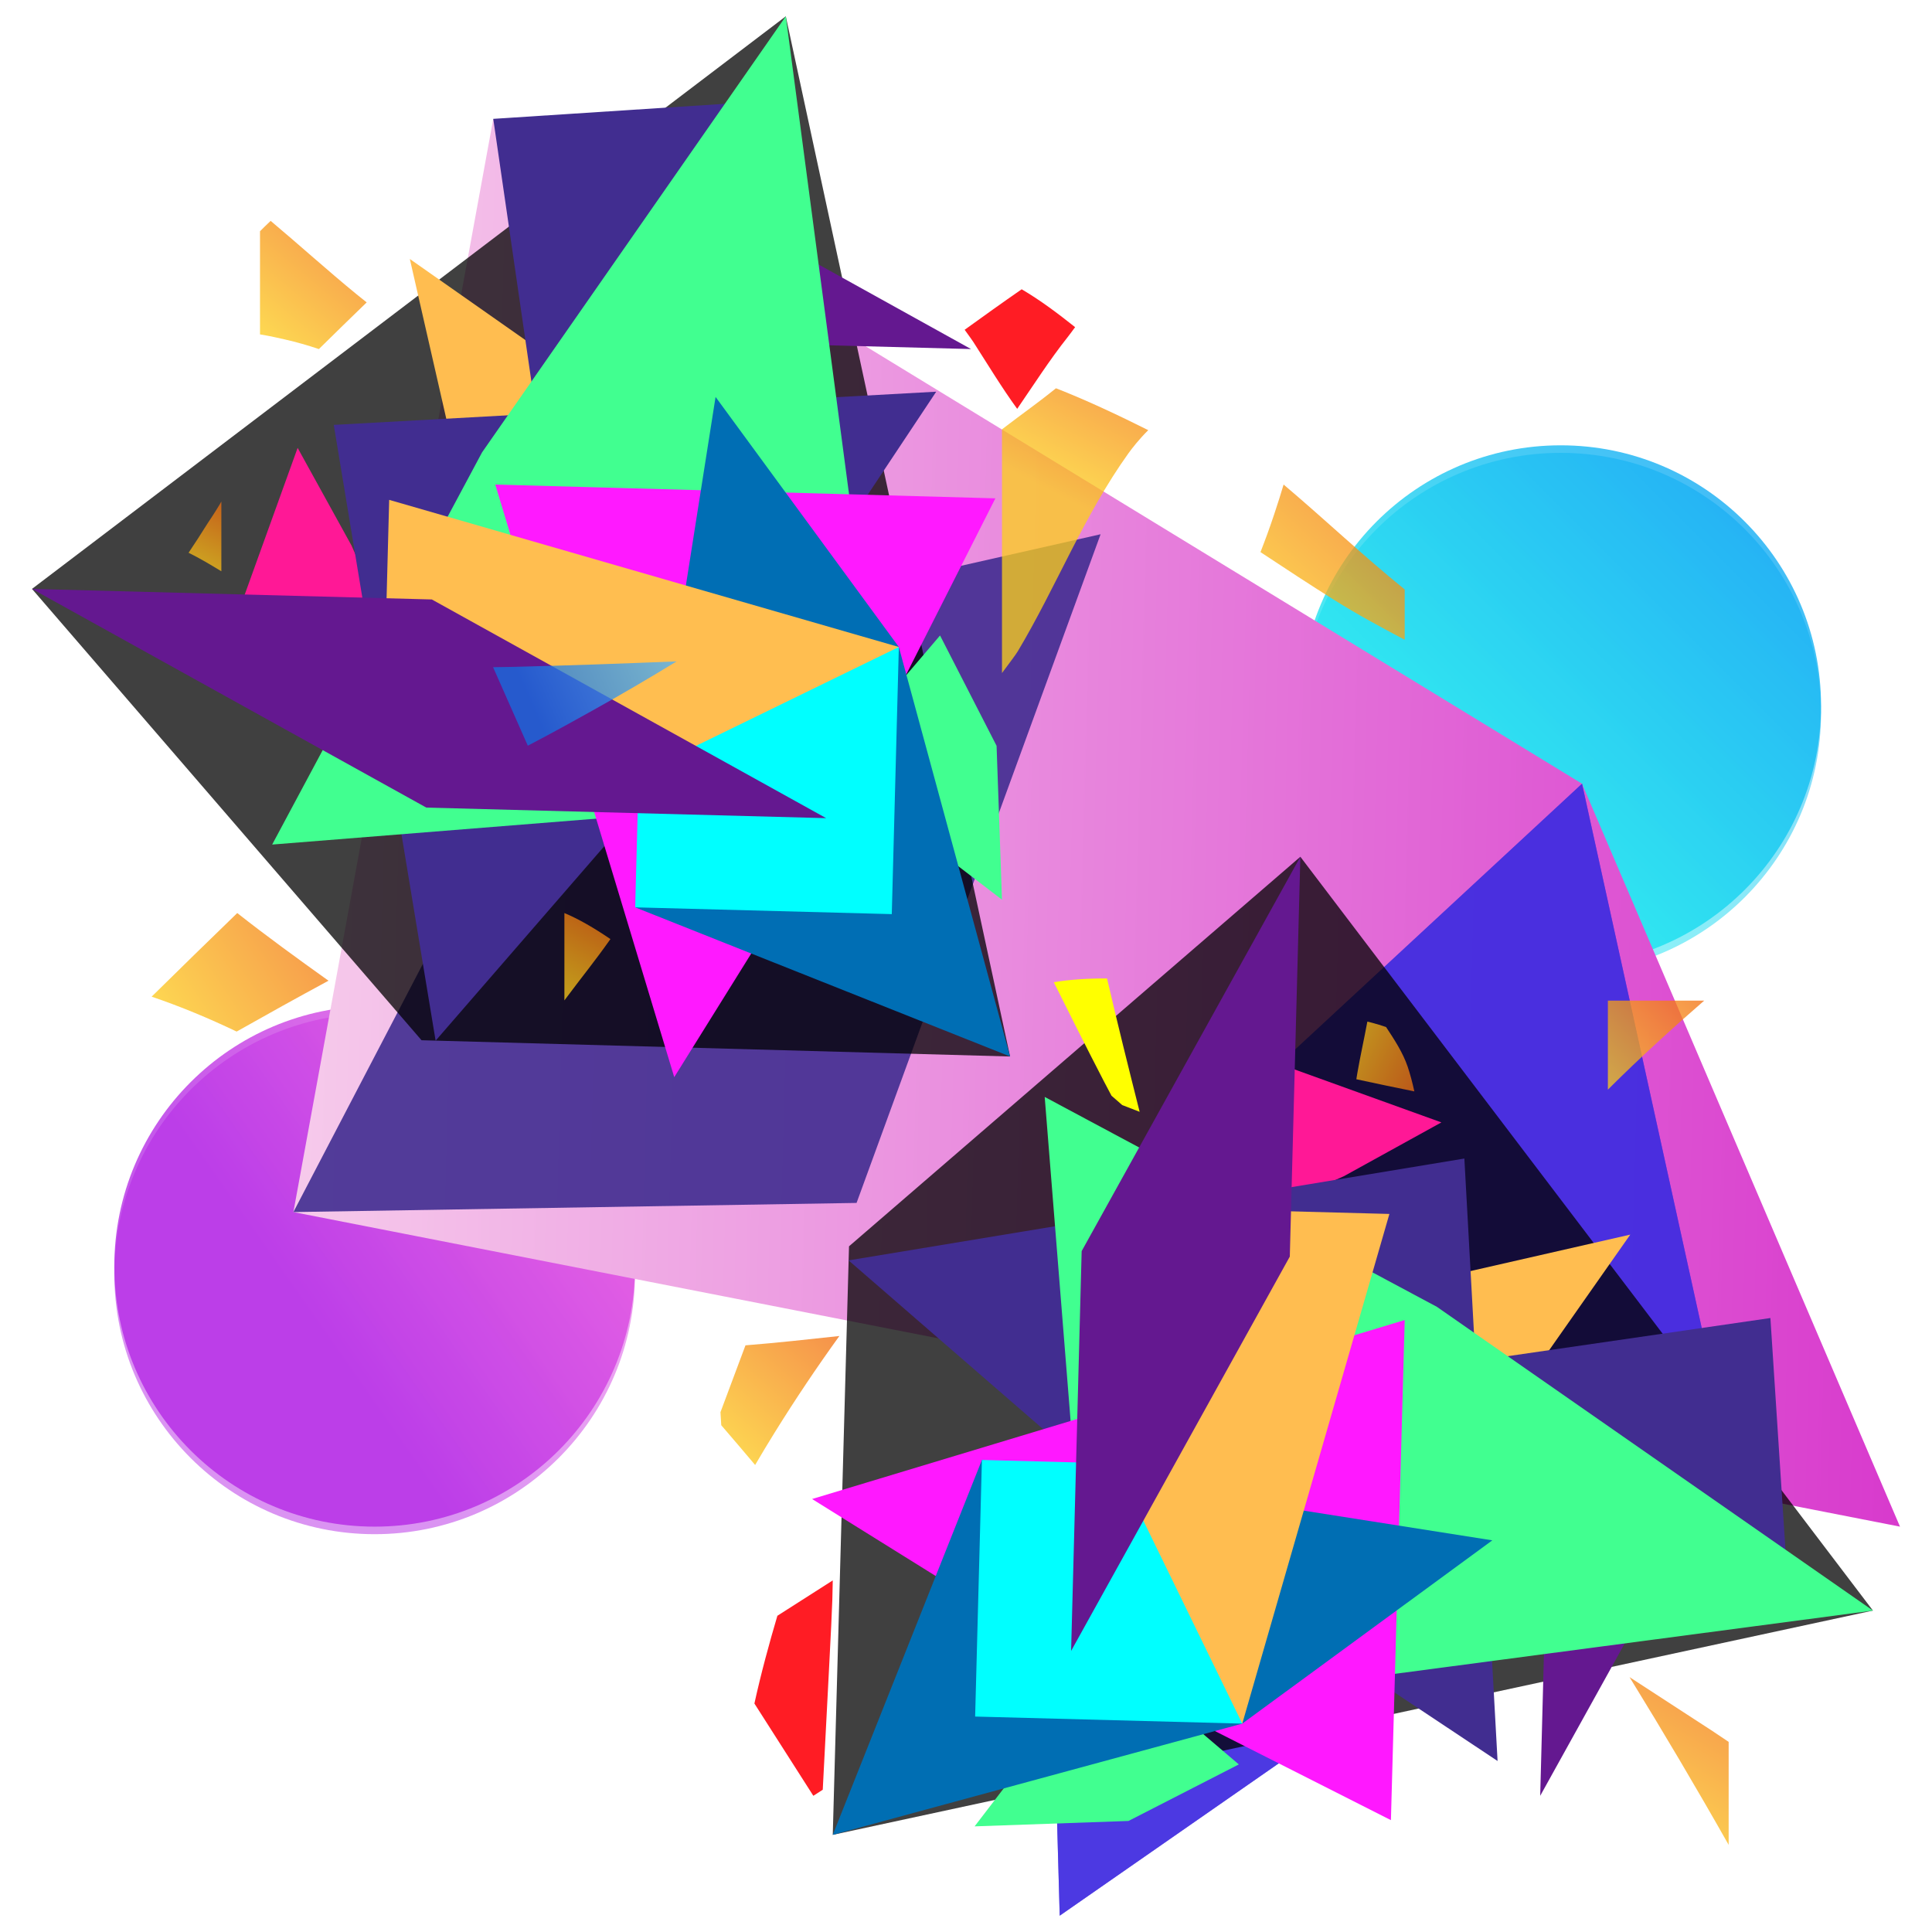 <?xml version="1.0" encoding="utf-8"?>
<svg x="0pt" y="0pt" width="1024pt" height="1024pt" viewBox="0 0 1024 1024" xmlns="http://www.w3.org/2000/svg" xmlns:xlink="http://www.w3.org/1999/xlink">
  <g id="1">
    <title>Layer 1</title>
    <linearGradient x1="790.97" y1="88.278" x2="595.827" y2="283.421" gradientUnits="userSpaceOnUse" id="4">
      <stop style="stop-color:#029cf4;stop-opacity:1;"/>
      <stop offset="1" style="stop-color:#14eded;stop-opacity:1;"/>
    </linearGradient>
    <defs>
      <title>Path Copy</title>
      <g id="2">
        <defs>
          <path id="3" d="M827.204,236.027 C903.412,236.027,965.19,297.805,965.19,374.013 C965.19,450.221,903.412,512,827.204,512 C750.996,512,689.217,450.221,689.217,374.013 C689.217,297.805,750.996,236.027,827.204,236.027 z"/>
        </defs>
        <use xlink:href="#3" style="fill:url(#4);fill-opacity:0.75;fill-rule:evenodd;opacity:1;stroke:none;"/>
      </g>
    </defs>
    <defs>
      <g id="5">
        <filter filterUnits="userSpaceOnUse" x="682.717" y="229.527" width="288.973" height="292.973" id="6">
          <feColorMatrix type="matrix" values="0 0 0 0 0 0 0 0 0 0 0 0 0 0 0 0 0 0 1 0" style="color-interpolation-filters:sRGB;"/>
          <feGaussianBlur stdDeviation="2.66"/>
          <feOffset dy="4"/>
        </filter>
        <use xlink:href="#2" style="filter:url(#6);mix-blend-mode:multiply;opacity:0.65;"/>
        <use xlink:href="#2"/>
      </g>
    </defs>
    <use xlink:href="#5"/>
    <linearGradient x1="131.538" y1="654.138" x2="357.603" y2="495.846" gradientUnits="userSpaceOnUse" id="9">
      <stop style="stop-color:#b121e4;stop-opacity:1;"/>
      <stop offset="1" style="stop-color:#ff62dd;stop-opacity:1;"/>
    </linearGradient>
    <defs>
      <title>Path</title>
      <g id="7">
        <defs>
          <path id="8" d="M198.575,533.178 C274.783,533.178,336.562,594.957,336.562,671.165 C336.562,747.373,274.783,809.151,198.575,809.151 C122.367,809.151,60.588,747.373,60.588,671.165 C60.588,594.957,122.367,533.178,198.575,533.178 z"/>
        </defs>
        <use xlink:href="#8" style="fill:url(#9);fill-opacity:0.75;fill-rule:evenodd;opacity:1;stroke:none;"/>
      </g>
    </defs>
    <defs>
      <g id="10">
        <filter filterUnits="userSpaceOnUse" x="54.088" y="526.678" width="288.973" height="292.973" id="11">
          <feColorMatrix type="matrix" values="0 0 0 0 0 0 0 0 0 0 0 0 0 0 0 0 0 0 1 0" style="color-interpolation-filters:sRGB;"/>
          <feGaussianBlur stdDeviation="2.66"/>
          <feOffset dy="4"/>
        </filter>
        <use xlink:href="#7" style="filter:url(#11);mix-blend-mode:multiply;opacity:0.65;"/>
        <use xlink:href="#7"/>
      </g>
    </defs>
    <use xlink:href="#10"/>
    <linearGradient x1="1016.63" y1="446.175" x2="161.288" y2="423.582" gradientUnits="userSpaceOnUse" id="14">
      <stop style="stop-color:#d83acd;stop-opacity:1;"/>
      <stop offset="1" style="stop-color:#f6caeb;stop-opacity:1;"/>
    </linearGradient>
    <defs>
      <title>Path</title>
      <g id="12">
        <defs>
          <path id="13" d="M838.51,415.391 C838.51,415.391,1007.04,809.151,1007.04,809.151 C1007.04,809.151,155.508,642.422,155.508,642.422 C155.508,642.422,261.433,62.997,261.433,62.997 C261.433,62.997,838.51,415.391,838.51,415.391 z"/>
        </defs>
        <use xlink:href="#13" style="fill:url(#14);fill-opacity:1;fill-rule:evenodd;opacity:1;stroke:none;"/>
      </g>
    </defs>
    <use xlink:href="#12"/>
    <defs>
      <title>Path</title>
      <g id="15">
        <defs>
          <path id="16" d="M454,637.578 C454,637.578,155.508,642.422,155.508,642.422 C155.508,642.422,310.774,344.781,310.774,344.781 C310.774,344.781,583.341,283.167,583.341,283.167 C583.341,283.167,454,637.578,454,637.578 z"/>
        </defs>
        <use xlink:href="#16" style="fill:#412d90;fill-opacity:0.9;fill-rule:evenodd;opacity:1;stroke:none;"/>
      </g>
    </defs>
    <use xlink:href="#15"/>
    <defs>
      <title>Path Copy</title>
      <g id="17">
        <defs>
          <path id="18" d="M916.22,768.782 C916.22,768.782,561.667,1015.36,561.667,1015.36 C561.667,1015.36,552.306,680.571,552.306,680.571 C552.306,680.571,838.51,415.391,838.51,415.391 C838.51,415.391,916.22,768.782,916.22,768.782 z"/>
        </defs>
        <use xlink:href="#18" style="fill:#412de0;fill-opacity:0.8;fill-rule:evenodd;opacity:1;stroke:none;"/>
      </g>
    </defs>
    <use xlink:href="#17"/>
    <defs>
      <title>Path Copy Copy</title>
      <g id="19">
        <defs>
          <path id="20" d="M916.22,768.782 C916.22,768.782,561.667,1015.36,561.667,1015.36 C561.667,1015.36,552.306,680.571,552.306,680.571 C552.306,680.571,838.51,415.391,838.51,415.391 C838.51,415.391,916.22,768.782,916.22,768.782 z"/>
        </defs>
        <use xlink:href="#20" style="fill:#412de0;fill-opacity:0.702;fill-rule:evenodd;opacity:1;stroke:none;"/>
      </g>
    </defs>
    <use xlink:href="#19"/>
    <defs>
      <title>Path</title>
      <g id="21">
        <defs>
          <path id="22" d="M535.365,559.965 C535.365,559.965,416.493,8.644,416.493,8.644 C416.493,8.644,16.955,312.13,16.955,312.13 C16.955,312.13,223.422,551.352,223.422,551.352 C223.422,551.352,535.365,559.965,535.365,559.965 z"/>
        </defs>
        <use xlink:href="#22" style="fill:#000000;fill-opacity:0.75;fill-rule:evenodd;opacity:1;stroke:none;"/>
      </g>
    </defs>
    <use xlink:href="#21"/>
    <defs>
      <title>Path Copy</title>
      <g id="23">
        <defs>
          <path id="24" d="M218.081,361.101 C218.081,361.101,186.306,289.138,186.306,289.138 C186.306,289.138,157.75,237.38,157.75,237.38 C157.75,237.38,114.079,358.475,114.079,358.475 C114.079,358.475,218.081,361.101,218.081,361.101 z"/>
        </defs>
        <use xlink:href="#24" style="fill:#ff1896;fill-opacity:1;fill-rule:evenodd;opacity:1;stroke:none;"/>
      </g>
    </defs>
    <use xlink:href="#23"/>
    <defs>
      <title>Path Copy Copy</title>
      <g id="25">
        <defs>
          <path id="26" d="M217.219,137.264 C217.219,137.264,248.491,274.323,248.491,274.323 C248.491,274.323,311.341,241.686,311.341,241.686 C311.341,241.686,279.992,181.316,279.992,181.316 C279.992,181.316,217.219,137.264,217.219,137.264 z"/>
        </defs>
        <use xlink:href="#26" style="fill:#ffbd50;fill-opacity:1;fill-rule:evenodd;opacity:1;stroke:none;"/>
      </g>
    </defs>
    <use xlink:href="#25"/>
    <defs>
      <title>Path Copy</title>
      <g id="27">
        <defs>
          <path id="28" d="M427.604,136.727 C427.604,136.727,339.326,134.395,339.326,134.395 C339.326,134.395,426.39,182.679,426.39,182.679 C426.39,182.679,514.669,185.01,514.669,185.01 C514.669,185.01,427.604,136.727,427.604,136.727 z"/>
        </defs>
        <use xlink:href="#28" style="fill:#641890;fill-opacity:1;fill-rule:evenodd;opacity:1;stroke:none;"/>
      </g>
    </defs>
    <use xlink:href="#27"/>
    <defs>
      <title>Path</title>
      <g id="29">
        <defs>
          <path id="30" d="M496.22,207.601 C496.22,207.601,176.904,225.204,176.904,225.204 C176.904,225.204,230.885,551.582,230.885,551.582 C230.885,551.582,387.811,370.67,387.811,370.67 C387.811,370.67,496.22,207.601,496.22,207.601 z"/>
        </defs>
        <use xlink:href="#30" style="fill:#412d90;fill-opacity:1;fill-rule:evenodd;opacity:1;stroke:none;"/>
      </g>
    </defs>
    <use xlink:href="#29"/>
    <defs>
      <title>Path Copy</title>
      <g id="31">
        <defs>
          <path id="32" d="M394.421,54.356 C394.421,54.356,261.433,62.997,261.433,62.997 C261.433,62.997,283.429,214.413,283.429,214.413 C283.429,214.413,349.04,130.207,349.04,130.207 C349.04,130.207,394.421,54.356,394.421,54.356 z"/>
        </defs>
        <use xlink:href="#32" style="fill:#412d90;fill-opacity:1;fill-rule:evenodd;opacity:1;stroke:none;"/>
      </g>
    </defs>
    <use xlink:href="#31"/>
    <defs>
      <title>Path Copy</title>
      <g id="33">
        <defs>
          <path id="34" d="M144.247,447.637 C144.247,447.637,471.117,421.497,471.117,421.497 C471.117,421.497,416.493,8.644,416.493,8.644 C416.493,8.644,255.523,239.735,255.523,239.735 C255.523,239.735,144.247,447.637,144.247,447.637 z"/>
        </defs>
        <use xlink:href="#34" style="fill:#41ff90;fill-opacity:1;fill-rule:evenodd;opacity:1;stroke:none;"/>
      </g>
    </defs>
    <use xlink:href="#33"/>
    <defs>
      <title>Path Copy Copy</title>
      <g id="35">
        <defs>
          <path id="36" d="M498.242,336.816 C498.242,336.816,439.028,406.324,439.028,406.324 C439.028,406.324,531.075,476.859,531.075,476.859 C531.075,476.859,528.208,395.295,528.208,395.295 C528.208,395.295,498.242,336.816,498.242,336.816 z"/>
        </defs>
        <use xlink:href="#36" style="fill:#41ff90;fill-opacity:1;fill-rule:evenodd;opacity:1;stroke:none;"/>
      </g>
    </defs>
    <use xlink:href="#35"/>
    <defs>
      <title>Path</title>
      <g id="37">
        <defs>
          <path id="38" d="M527.572,264.132 C527.572,264.132,437.011,443.023,437.011,443.023 C437.011,443.023,357.364,570.92,357.364,570.92 C357.364,570.92,262.501,256.821,262.501,256.821 C262.501,256.821,527.572,264.132,527.572,264.132 z"/>
        </defs>
        <use xlink:href="#38" style="fill:#ff19ff;fill-opacity:1;fill-rule:evenodd;opacity:1;stroke:none;"/>
      </g>
    </defs>
    <use xlink:href="#37"/>
    <defs>
      <title>Path</title>
      <g id="39">
        <defs>
          <path id="40" d="M535.365,559.965 C535.365,559.965,476.403,342.916,476.403,342.916 C476.403,342.916,379.267,210.378,379.267,210.378 C379.267,210.378,336.663,480.91,336.663,480.91 C336.663,480.91,535.365,559.965,535.365,559.965 z"/>
        </defs>
        <use xlink:href="#40" style="fill:#006eb4;fill-opacity:1;fill-rule:evenodd;opacity:1;stroke:none;"/>
      </g>
    </defs>
    <use xlink:href="#39"/>
    <defs>
      <title>Path</title>
      <g id="41">
        <defs>
          <path id="42" d="M476.403,342.916 C476.403,342.916,340.403,339.324,340.403,339.324 C340.403,339.324,336.663,480.91,336.663,480.91 C336.663,480.91,472.664,484.502,472.664,484.502 C472.664,484.502,476.403,342.916,476.403,342.916 z"/>
        </defs>
        <use xlink:href="#42" style="fill:#00ffff;fill-opacity:1;fill-rule:evenodd;opacity:1;stroke:none;"/>
      </g>
    </defs>
    <use xlink:href="#41"/>
    <defs>
      <title>Path Copy</title>
      <g id="43">
        <defs>
          <path id="44" d="M476.403,342.916 C476.403,342.916,206.272,264.938,206.272,264.938 C206.272,264.938,202.532,406.525,202.532,406.525 C202.532,406.525,338.533,410.117,338.533,410.117 C338.533,410.117,476.403,342.916,476.403,342.916 z"/>
        </defs>
        <use xlink:href="#44" style="fill:#ffbe50;fill-opacity:1;fill-rule:evenodd;opacity:1;stroke:none;"/>
      </g>
    </defs>
    <use xlink:href="#43"/>
    <defs>
      <title>Path</title>
      <g id="45">
        <defs>
          <path id="46" d="M228.88,317.728 C228.88,317.728,16.955,312.13,16.955,312.13 C16.955,312.13,225.966,428.042,225.966,428.042 C225.966,428.042,437.891,433.64,437.891,433.64 C437.891,433.64,228.88,317.728,228.88,317.728 z"/>
        </defs>
        <use xlink:href="#46" style="fill:#641890;fill-opacity:1;fill-rule:evenodd;opacity:1;stroke:none;"/>
      </g>
    </defs>
    <use xlink:href="#45"/>
    <defs>
      <title>Path Copy</title>
      <g id="47">
        <defs>
          <path id="48" d="M441.382,972.509 C441.382,972.509,992.703,853.637,992.703,853.637 C992.703,853.637,689.217,454.099,689.217,454.099 C689.217,454.099,449.996,660.566,449.996,660.566 C449.996,660.566,441.382,972.509,441.382,972.509 z"/>
        </defs>
        <use xlink:href="#48" style="fill:#000000;fill-opacity:0.75;fill-rule:evenodd;opacity:1;stroke:none;"/>
      </g>
    </defs>
    <use xlink:href="#47"/>
    <defs>
      <title>Path Copy Copy</title>
      <g id="49">
        <defs>
          <path id="50" d="M640.247,655.225 C640.247,655.225,712.209,623.45,712.209,623.45 C712.209,623.45,763.967,594.894,763.967,594.894 C763.967,594.894,642.872,551.223,642.872,551.223 C642.872,551.223,640.247,655.225,640.247,655.225 z"/>
        </defs>
        <use xlink:href="#50" style="fill:#ff1896;fill-opacity:1;fill-rule:evenodd;opacity:1;stroke:none;"/>
      </g>
    </defs>
    <use xlink:href="#49"/>
    <defs>
      <title>Path Copy Copy Copy</title>
      <g id="51">
        <defs>
          <path id="52" d="M864.083,654.363 C864.083,654.363,727.025,685.636,727.025,685.636 C727.025,685.636,759.661,748.485,759.661,748.485 C759.661,748.485,820.031,717.137,820.031,717.137 C820.031,717.137,864.083,654.363,864.083,654.363 z"/>
        </defs>
        <use xlink:href="#52" style="fill:#ffbd50;fill-opacity:1;fill-rule:evenodd;opacity:1;stroke:none;"/>
      </g>
    </defs>
    <use xlink:href="#51"/>
    <defs>
      <title>Path Copy Copy</title>
      <g id="53">
        <defs>
          <path id="54" d="M864.621,864.748 C864.621,864.748,866.953,776.47,866.953,776.47 C866.953,776.47,818.669,863.535,818.669,863.535 C818.669,863.535,816.337,951.813,816.337,951.813 C816.337,951.813,864.621,864.748,864.621,864.748 z"/>
        </defs>
        <use xlink:href="#54" style="fill:#641890;fill-opacity:1;fill-rule:evenodd;opacity:1;stroke:none;"/>
      </g>
    </defs>
    <use xlink:href="#53"/>
    <defs>
      <title>Path Copy</title>
      <g id="55">
        <defs>
          <path id="56" d="M793.746,933.364 C793.746,933.364,776.144,614.048,776.144,614.048 C776.144,614.048,449.766,668.029,449.766,668.029 C449.766,668.029,630.678,824.956,630.678,824.956 C630.678,824.956,793.746,933.364,793.746,933.364 z"/>
        </defs>
        <use xlink:href="#56" style="fill:#412d90;fill-opacity:1;fill-rule:evenodd;opacity:1;stroke:none;"/>
      </g>
    </defs>
    <use xlink:href="#55"/>
    <defs>
      <title>Path Copy Copy</title>
      <g id="57">
        <defs>
          <path id="58" d="M946.992,831.566 C946.992,831.566,938.351,698.577,938.351,698.577 C938.351,698.577,786.935,720.574,786.935,720.574 C786.935,720.574,871.14,786.184,871.14,786.184 C871.14,786.184,946.992,831.566,946.992,831.566 z"/>
        </defs>
        <use xlink:href="#58" style="fill:#412d90;fill-opacity:1;fill-rule:evenodd;opacity:1;stroke:none;"/>
      </g>
    </defs>
    <use xlink:href="#57"/>
    <defs>
      <title>Path Copy Copy</title>
      <g id="59">
        <defs>
          <path id="60" d="M553.711,581.392 C553.711,581.392,579.85,908.262,579.85,908.262 C579.85,908.262,992.703,853.637,992.703,853.637 C992.703,853.637,761.612,692.667,761.612,692.667 C761.612,692.667,553.711,581.392,553.711,581.392 z"/>
        </defs>
        <use xlink:href="#60" style="fill:#41ff90;fill-opacity:1;fill-rule:evenodd;opacity:1;stroke:none;"/>
      </g>
    </defs>
    <use xlink:href="#59"/>
    <defs>
      <title>Path Copy Copy Copy</title>
      <g id="61">
        <defs>
          <path id="62" d="M656.605,935.177 C656.605,935.177,587.098,875.963,587.098,875.963 C587.098,875.963,516.562,968.009,516.562,968.009 C516.562,968.009,598.127,965.143,598.127,965.143 C598.127,965.143,656.605,935.177,656.605,935.177 z"/>
        </defs>
        <use xlink:href="#62" style="fill:#41ff90;fill-opacity:1;fill-rule:evenodd;opacity:1;stroke:none;"/>
      </g>
    </defs>
    <use xlink:href="#61"/>
    <defs>
      <title>Path Copy</title>
      <g id="63">
        <defs>
          <path id="64" d="M737.216,964.716 C737.216,964.716,558.324,874.155,558.324,874.155 C558.324,874.155,430.427,794.508,430.427,794.508 C430.427,794.508,744.527,699.645,744.527,699.645 C744.527,699.645,737.216,964.716,737.216,964.716 z"/>
        </defs>
        <use xlink:href="#64" style="fill:#ff18ff;fill-opacity:1;fill-rule:evenodd;opacity:1;stroke:none;"/>
      </g>
    </defs>
    <use xlink:href="#63"/>
    <defs>
      <title>Path Copy</title>
      <g id="65">
        <defs>
          <path id="66" d="M441.382,972.509 C441.382,972.509,658.432,913.548,658.432,913.548 C658.432,913.548,790.97,816.411,790.97,816.411 C790.97,816.411,520.437,773.807,520.437,773.807 C520.437,773.807,441.382,972.509,441.382,972.509 z"/>
        </defs>
        <use xlink:href="#66" style="fill:#006eb3;fill-opacity:1;fill-rule:evenodd;opacity:1;stroke:none;"/>
      </g>
    </defs>
    <use xlink:href="#65"/>
    <defs>
      <title>Path Copy</title>
      <g id="67">
        <defs>
          <path id="68" d="M658.432,913.548 C658.432,913.548,662.024,777.547,662.024,777.547 C662.024,777.547,520.437,773.807,520.437,773.807 C520.437,773.807,516.845,909.808,516.845,909.808 C516.845,909.808,658.432,913.548,658.432,913.548 z"/>
        </defs>
        <use xlink:href="#68" style="fill:#00ffff;fill-opacity:1;fill-rule:evenodd;opacity:1;stroke:none;"/>
      </g>
    </defs>
    <use xlink:href="#67"/>
    <defs>
      <title>Path Copy Copy</title>
      <g id="69">
        <defs>
          <path id="70" d="M658.432,913.548 C658.432,913.548,736.409,643.416,736.409,643.416 C736.409,643.416,594.823,639.676,594.823,639.676 C594.823,639.676,591.231,775.677,591.231,775.677 C591.231,775.677,658.432,913.548,658.432,913.548 z"/>
        </defs>
        <use xlink:href="#70" style="fill:#ffbd50;fill-opacity:1;fill-rule:evenodd;opacity:1;stroke:none;"/>
      </g>
    </defs>
    <use xlink:href="#69"/>
    <defs>
      <title>Path Copy</title>
      <g id="71">
        <defs>
          <path id="72" d="M683.619,666.024 C683.619,666.024,689.217,454.099,689.217,454.099 C689.217,454.099,573.305,663.11,573.305,663.11 C573.305,663.11,567.707,875.035,567.707,875.035 C567.707,875.035,683.619,666.024,683.619,666.024 z"/>
        </defs>
        <use xlink:href="#72" style="fill:#641890;fill-opacity:1;fill-rule:evenodd;opacity:1;stroke:none;"/>
      </g>
    </defs>
    <use xlink:href="#71"/>
    <linearGradient x1="173.637" y1="484.25" x2="80.839" y2="546.439" gradientUnits="userSpaceOnUse" id="75">
      <stop style="stop-color:#f26d0e;stop-opacity:1;"/>
      <stop offset="1" style="stop-color:#fdd118;stop-opacity:1;"/>
    </linearGradient>
    <defs>
      <title>Shape 26</title>
      <g id="73">
        <defs>
          <path id="74" d="M125.744,483.935 C141.516,496.35,157.767,508.139,174.108,519.796 C157.795,528.616,141.574,537.624,125.427,546.754 C110.775,539.752,95.789,533.492,80.368,528.248 C95.405,513.401,110.56,498.654,125.744,483.935 z"/>
        </defs>
        <use xlink:href="#74" style="fill:url(#75);fill-opacity:0.75;fill-rule:evenodd;opacity:1;stroke:none;"/>
      </g>
    </defs>
    <use xlink:href="#73"/>
    <defs>
      <title>Shape 24</title>
      <g id="76">
        <defs>
          <path id="77" d="M569.835,173.401 C568.265,175.506,566.918,177.383,565.903,178.655 C556.33,190.712,547.935,203.901,539.133,216.696 C530.948,205.444,523.652,193.346,515.846,181.19 C515.166,180.131,513.472,177.806,511.287,174.789 C521.318,167.554,531.372,160.342,541.508,153.324 C551.31,159.072,560.654,166.09,569.835,173.401 z"/>
        </defs>
        <use xlink:href="#77" style="fill:#ff1c24;fill-opacity:1;fill-rule:evenodd;opacity:1;stroke:none;"/>
      </g>
    </defs>
    <use xlink:href="#76"/>
    <linearGradient x1="753.933" y1="575.547" x2="707.082" y2="552.624" gradientUnits="userSpaceOnUse" id="80">
      <stop style="stop-color:#f26d0e;stop-opacity:1;"/>
      <stop offset="1" style="stop-color:#fdd118;stop-opacity:1;"/>
    </linearGradient>
    <defs>
      <title>Shape 23</title>
      <g id="78">
        <defs>
          <path id="79" d="M749.635,578.464 C739.371,576.415,729.136,574.202,718.891,572.023 C719.052,570.969,719.224,569.915,719.405,568.861 C720.981,559.712,723.038,550.611,724.73,541.466 C725.503,541.647,726.278,541.839,727.055,542.043 C729.619,542.717,732.147,543.488,734.642,544.344 C739.142,551.143,743.605,558.01,746.124,565.449 C747.442,569.338,748.602,573.776,749.635,578.464 z"/>
        </defs>
        <use xlink:href="#79" style="fill:url(#80);fill-opacity:0.75;fill-rule:evenodd;opacity:1;stroke:none;"/>
      </g>
    </defs>
    <use xlink:href="#78"/>
    <linearGradient x1="444.582" y1="708.453" x2="383.923" y2="777.127" gradientUnits="userSpaceOnUse" id="83">
      <stop style="stop-color:#f26d0e;stop-opacity:1;"/>
      <stop offset="1" style="stop-color:#fdd118;stop-opacity:1;"/>
    </linearGradient>
    <defs>
      <title>Shape 21</title>
      <g id="81">
        <defs>
          <path id="82" d="M382.28,755.4 C382.28,755.4,381.862,748.488,381.862,748.488 C386.25,736.758,390.677,724.919,395.119,713.054 C411.62,711.751,428.238,709.911,444.89,708.105 C433.072,724.465,421.634,741.497,410.617,759.232 C407.074,764.936,403.612,770.682,400.236,776.47 C394.458,769.618,388.661,762.808,382.84,756.05 C382.653,755.833,382.466,755.616,382.28,755.4 z"/>
        </defs>
        <use xlink:href="#82" style="fill:url(#83);fill-opacity:0.75;fill-rule:evenodd;opacity:1;stroke:none;"/>
      </g>
    </defs>
    <use xlink:href="#81"/>
    <linearGradient x1="194.066" y1="117.413" x2="138.094" y2="184.669" gradientUnits="userSpaceOnUse" id="86">
      <stop style="stop-color:#f26d0e;stop-opacity:1;"/>
      <stop offset="1" style="stop-color:#fdd118;stop-opacity:1;"/>
    </linearGradient>
    <defs>
      <title>Shape 19</title>
      <g id="84">
        <defs>
          <path id="85" d="M137.81,177.236 C137.81,177.236,137.81,122.558,137.81,122.558 C139.647,120.707,141.525,118.878,143.455,117.072 C158.752,129.905,173.559,143.343,189.029,156.001 C190.789,157.441,192.563,158.865,194.35,160.272 C185.874,168.489,177.415,176.721,169.021,185.01 C163.169,183.037,157.201,181.332,151.102,179.941 C148.097,179.267,143.232,178.105,137.81,177.236 z"/>
        </defs>
        <use xlink:href="#85" style="fill:url(#86);fill-opacity:0.75;fill-rule:evenodd;opacity:1;stroke:none;"/>
      </g>
    </defs>
    <use xlink:href="#84"/>
    <linearGradient x1="369.569" y1="330.623" x2="254.045" y2="381.733" gradientUnits="userSpaceOnUse" id="89">
      <stop style="stop-color:#59c1ff;stop-opacity:1;"/>
      <stop offset="0.772" style="stop-color:#1170e2;stop-opacity:1;"/>
    </linearGradient>
    <defs>
      <title>Shape 18</title>
      <g id="87">
        <defs>
          <path id="88" d="M261.346,353.631 C261.346,353.631,279.751,395.232,279.751,395.232 C293.739,387.951,306.141,381.006,313.795,376.736 C329.206,368.171,344.136,359.428,358.647,350.539 C329.55,351.728,300.635,352.746,272.052,353.458 C270.349,353.501,266.605,353.556,261.346,353.631 z"/>
        </defs>
        <use xlink:href="#88" style="fill:url(#89);fill-opacity:0.75;fill-rule:evenodd;opacity:1;stroke:none;"/>
      </g>
    </defs>
    <use xlink:href="#87"/>
    <defs>
      <title>Shape 17</title>
      <g id="90">
        <defs>
          <path id="91" d="M594.808,585.712 C594.808,585.712,589.122,580.761,589.122,580.761 C587.16,577.061,585.772,574.44,585.193,573.319 C576.077,555.682,567.227,538.118,558.525,520.594 C567.293,519.14,576.767,518.554,586.756,518.609 C592.175,541.991,598.064,565.626,604.028,589.278 C601.147,588.167,598.051,586.972,594.808,585.712 z"/>
        </defs>
        <use xlink:href="#91" style="fill:#ffff00;fill-opacity:1;fill-rule:evenodd;opacity:1;stroke:none;"/>
      </g>
    </defs>
    <use xlink:href="#90"/>
    <linearGradient x1="323.417" y1="484.167" x2="299.265" y2="530.001" gradientUnits="userSpaceOnUse" id="94">
      <stop style="stop-color:#f26d0e;stop-opacity:1;"/>
      <stop offset="1" style="stop-color:#fdd118;stop-opacity:1;"/>
    </linearGradient>
    <defs>
      <title>Shape 15</title>
      <g id="92">
        <defs>
          <path id="93" d="M299.142,530.234 C299.142,530.234,299.142,483.935,299.142,483.935 C306.673,487.065,314.955,491.887,323.54,497.731 C315.044,509.772,309.383,516.496,299.142,530.234 z"/>
        </defs>
        <use xlink:href="#93" style="fill:url(#94);fill-opacity:0.75;fill-rule:evenodd;opacity:1;stroke:none;"/>
      </g>
    </defs>
    <use xlink:href="#92"/>
    <linearGradient x1="613.687" y1="195.879" x2="525.982" y2="366.65" gradientUnits="userSpaceOnUse" id="97">
      <stop style="stop-color:#f26d0e;stop-opacity:1;"/>
      <stop offset="0.433" style="stop-color:#fdd118;stop-opacity:1;"/>
    </linearGradient>
    <defs>
      <title>Shape 14</title>
      <g id="95">
        <defs>
          <path id="96" d="M531.074,356.735 C531.074,356.735,531.074,227.545,531.074,227.545 C543.153,218.284,549.707,213.864,559.676,205.793 C575.827,212.079,592.883,220.128,608.595,227.992 C603.822,232.702,600.055,237.557,598.127,240.217 C574.347,273.385,559.981,310.845,539.423,345.247 C538.46,346.868,535.032,351.412,531.074,356.735 z"/>
        </defs>
        <use xlink:href="#96" style="fill:url(#97);fill-opacity:0.75;fill-rule:evenodd;opacity:1;stroke:none;"/>
      </g>
    </defs>
    <use xlink:href="#95"/>
    <linearGradient x1="915.956" y1="889.358" x2="863.952" y2="977.37" gradientUnits="userSpaceOnUse" id="100">
      <stop style="stop-color:#f26d0e;stop-opacity:1;"/>
      <stop offset="1" style="stop-color:#fdd118;stop-opacity:1;"/>
    </linearGradient>
    <defs>
      <title>Shape 10</title>
      <g id="98">
        <defs>
          <path id="99" d="M916.22,923.236 C916.22,923.236,916.22,977.817,916.22,977.817 C899.284,947.878,881.77,918.285,863.688,888.911 C878.355,898.446,893.024,907.981,907.689,917.514 C910.856,919.614,913.682,921.513,916.22,923.236 z"/>
        </defs>
        <use xlink:href="#99" style="fill:url(#100);fill-opacity:0.75;fill-rule:evenodd;opacity:1;stroke:none;"/>
      </g>
    </defs>
    <use xlink:href="#98"/>
    <linearGradient x1="744.142" y1="257.234" x2="668.466" y2="338.689" gradientUnits="userSpaceOnUse" id="103">
      <stop style="stop-color:#f26d0e;stop-opacity:1;"/>
      <stop offset="1" style="stop-color:#fdd118;stop-opacity:1;"/>
    </linearGradient>
    <defs>
      <title>Shape 7</title>
      <g id="101">
        <defs>
          <path id="102" d="M744.526,312.417 C744.526,312.417,744.526,339.103,744.526,339.103 C731.827,332.381,719.225,325.573,707.189,318.011 C694.116,309.8,681.11,301.259,668.082,292.632 C670.652,286.058,673.067,279.428,675.298,272.736 C677.308,266.704,678.978,261.42,680.337,256.821 C701.907,275.052,722.487,294.59,744.526,312.417 z"/>
        </defs>
        <use xlink:href="#102" style="fill:url(#103);fill-opacity:0.75;fill-rule:evenodd;opacity:1;stroke:none;"/>
      </g>
    </defs>
    <use xlink:href="#101"/>
    <linearGradient x1="117.236" y1="266.019" x2="100.04" y2="302.59" gradientUnits="userSpaceOnUse" id="106">
      <stop style="stop-color:#f26d0e;stop-opacity:1;"/>
      <stop offset="1" style="stop-color:#fdd118;stop-opacity:1;"/>
    </linearGradient>
    <defs>
      <title>Shape 4</title>
      <g id="104">
        <defs>
          <path id="105" d="M117.323,265.834 C117.323,265.834,117.323,302.776,117.323,302.776 C112.116,299.64,105.846,295.856,99.953,292.973 C103.337,287.916,106.673,282.799,109.919,277.566 C110.374,276.832,113.419,272.424,116.174,267.81 C116.565,267.15,116.951,266.488,117.323,265.834 z"/>
        </defs>
        <use xlink:href="#105" style="fill:url(#106);fill-opacity:0.75;fill-rule:evenodd;opacity:1;stroke:none;"/>
      </g>
    </defs>
    <use xlink:href="#104"/>
    <defs>
      <title>Shape 1</title>
      <g id="107">
        <defs>
          <path id="108" d="M412.029,856.39 C412.029,856.39,441.383,837.646,441.383,837.646 C441.325,841.097,441.246,844.542,441.152,847.975 C440.88,857.931,438.349,903.994,436.077,948.594 C434.415,949.681,432.752,950.756,431.087,951.813 C431.087,951.813,399.853,902.899,399.853,902.899 C403.318,887.079,407.809,870.61,412.029,856.39 z"/>
        </defs>
        <use xlink:href="#108" style="fill:#ff1c24;fill-opacity:1;fill-rule:evenodd;opacity:1;stroke:none;"/>
      </g>
    </defs>
    <use xlink:href="#107"/>
    <linearGradient x1="903.009" y1="530.583" x2="852.464" y2="577.301" gradientUnits="userSpaceOnUse" id="111">
      <stop style="stop-color:#f26d0e;stop-opacity:1;"/>
      <stop offset="1" style="stop-color:#fdd118;stop-opacity:1;"/>
    </linearGradient>
    <defs>
      <title>Shape 0</title>
      <g id="109">
        <defs>
          <path id="110" d="M903.266,530.346 C903.266,530.346,852.208,530.346,852.208,530.346 C852.208,530.346,852.208,577.538,852.208,577.538 C868.787,560.953,887.003,544.448,903.266,530.346 z"/>
        </defs>
        <use xlink:href="#110" style="fill:url(#111);fill-opacity:0.75;fill-rule:evenodd;opacity:1;stroke:none;"/>
      </g>
    </defs>
    <use xlink:href="#109"/>
  </g>
</svg>
